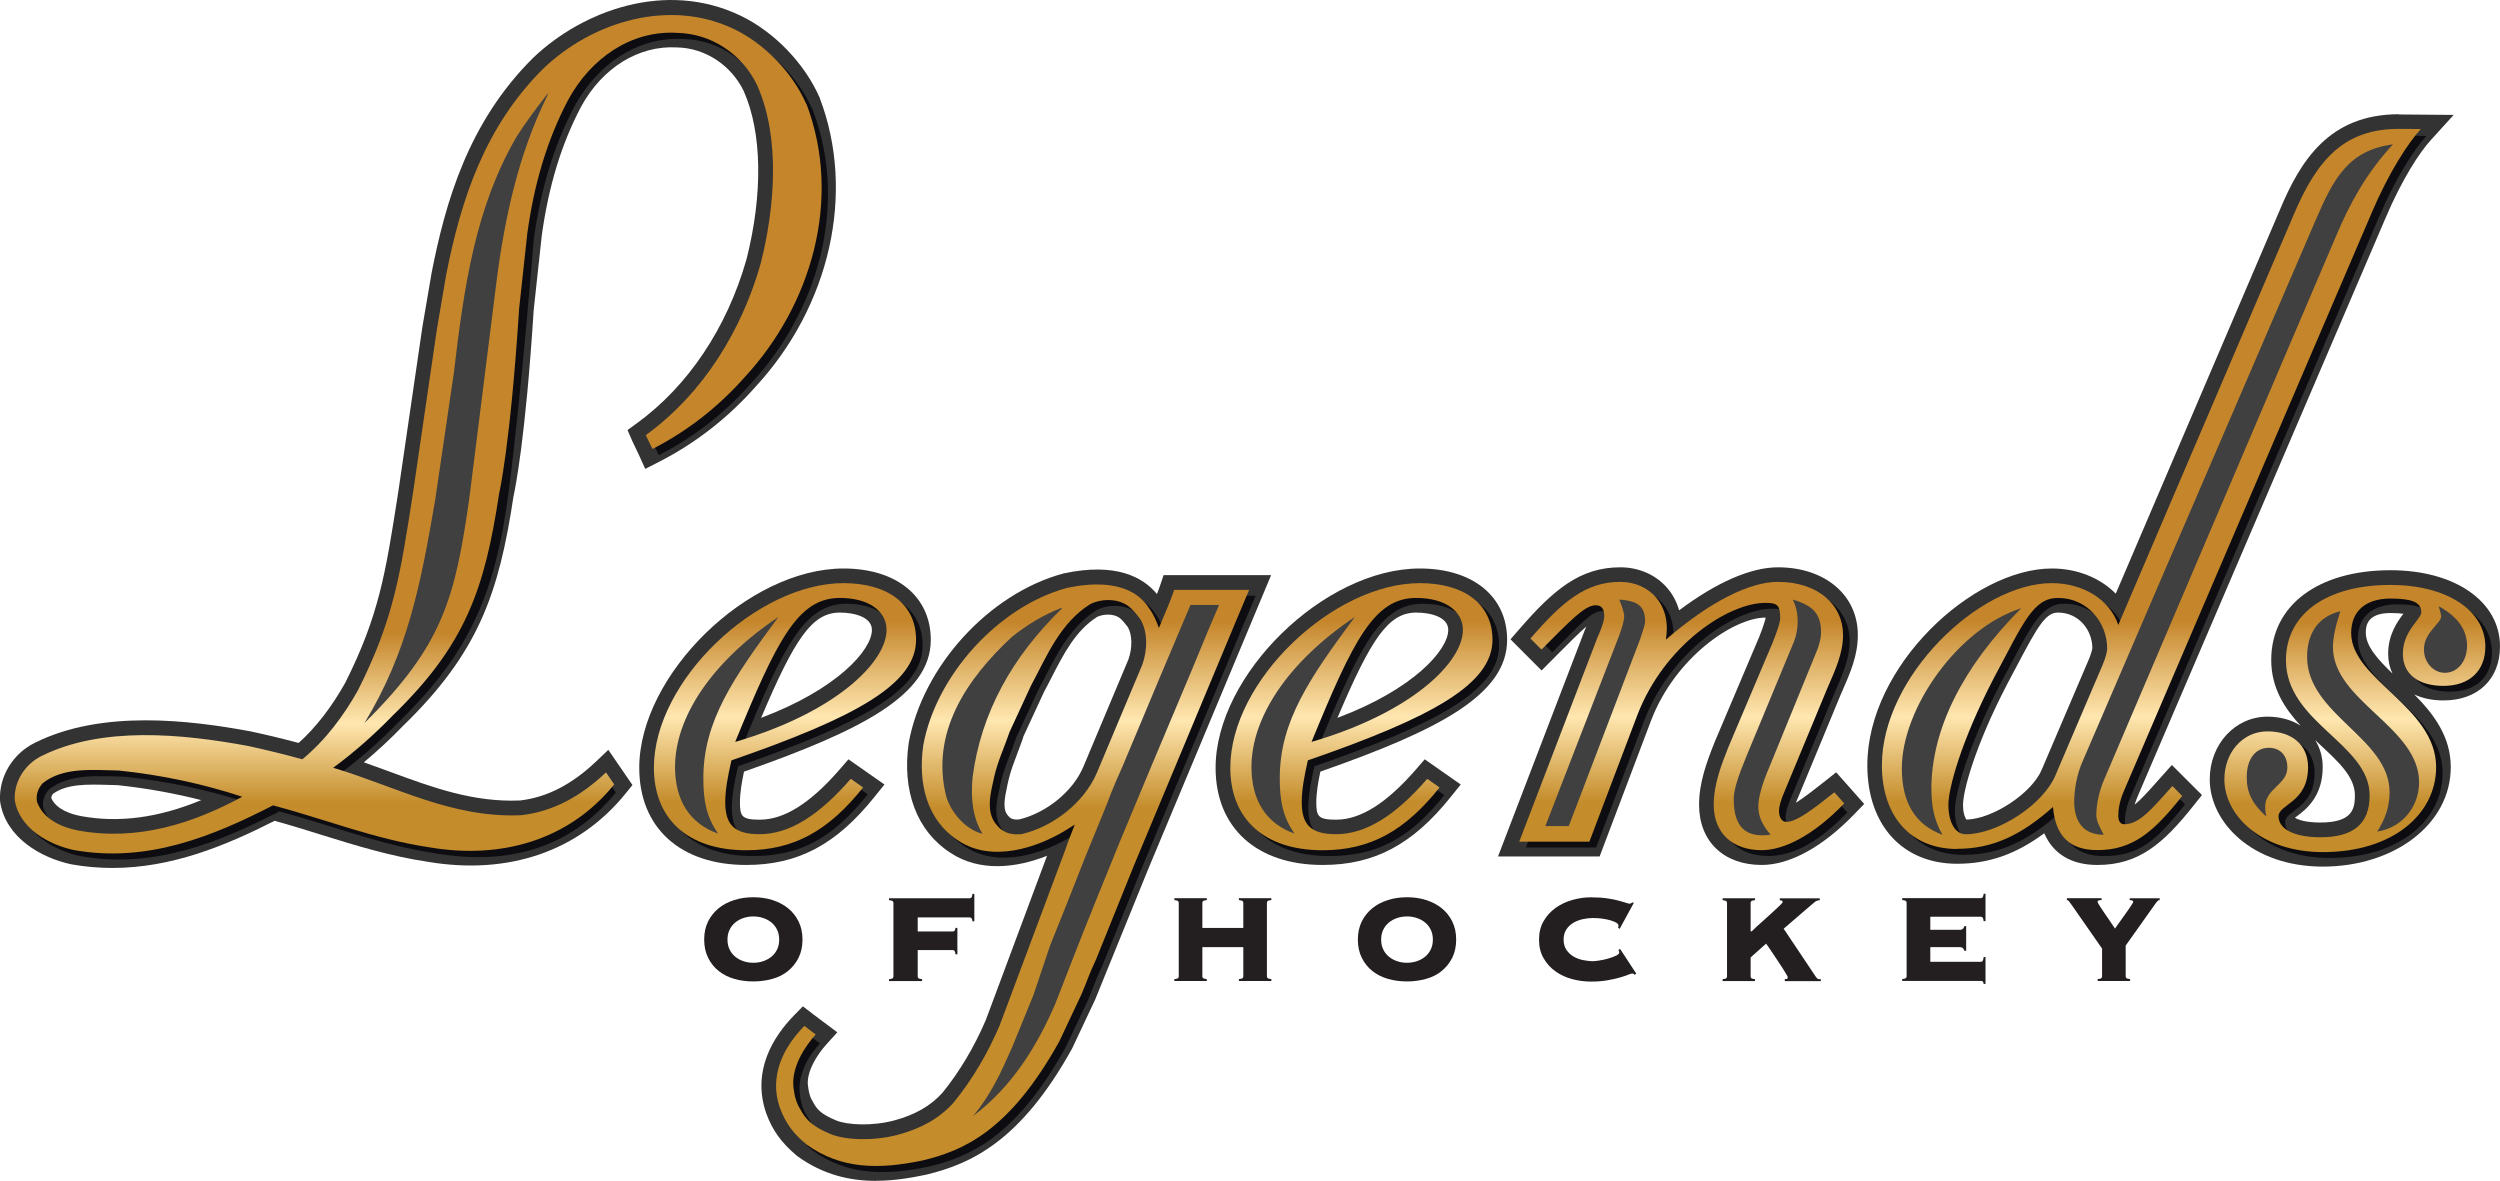 <?xml version="1.0" encoding="UTF-8"?>
<svg id="Layer_1" data-name="Layer 1" xmlns="http://www.w3.org/2000/svg" xmlns:xlink="http://www.w3.org/1999/xlink" viewBox="0 0 334.61 158.05">
  <defs>
    <style>
      .cls-1 {
        fill: url(#New_Gradient_Swatch_1-4);
      }

      .cls-2 {
        fill: url(#New_Gradient_Swatch_1-3);
      }

      .cls-3 {
        fill: #0d0c11;
      }

      .cls-4 {
        fill: #333;
      }

      .cls-5 {
        fill: #231f20;
      }

      .cls-6 {
        fill: url(#New_Gradient_Swatch_1-7);
      }

      .cls-7 {
        fill: url(#New_Gradient_Swatch_1-6);
      }

      .cls-8 {
        fill: url(#New_Gradient_Swatch_1-2);
      }

      .cls-9 {
        fill: #404040;
      }

      .cls-10 {
        fill: url(#New_Gradient_Swatch_1-5);
      }

      .cls-11 {
        fill: url(#New_Gradient_Swatch_1);
      }
    </style>
    <linearGradient id="New_Gradient_Swatch_1" data-name="New Gradient Swatch 1" x1="315.18" y1="83.37" x2="315.18" y2="107.6" gradientUnits="userSpaceOnUse">
      <stop offset="0" stop-color="#c5862b"/>
      <stop offset=".53" stop-color="#ffe7b0"/>
      <stop offset="1" stop-color="#c48c2b"/>
    </linearGradient>
    <linearGradient id="New_Gradient_Swatch_1-2" data-name="New Gradient Swatch 1" x1="135.53" y1="83.27" x2="135.53" y2="108.13" xlink:href="#New_Gradient_Swatch_1"/>
    <linearGradient id="New_Gradient_Swatch_1-3" data-name="New Gradient Swatch 1" x1="55.97" y1="84.8" x2="55.97" y2="107.41" xlink:href="#New_Gradient_Swatch_1"/>
    <linearGradient id="New_Gradient_Swatch_1-4" data-name="New Gradient Swatch 1" x1="105.07" y1="83.14" x2="105.07" y2="107.37" xlink:href="#New_Gradient_Swatch_1"/>
    <linearGradient id="New_Gradient_Swatch_1-5" data-name="New Gradient Swatch 1" x1="182.21" y1="83.14" x2="182.21" y2="107.37" xlink:href="#New_Gradient_Swatch_1"/>
    <linearGradient id="New_Gradient_Swatch_1-6" data-name="New Gradient Swatch 1" x1="225.1" y1="83.14" x2="225.1" y2="107.37" xlink:href="#New_Gradient_Swatch_1"/>
    <linearGradient id="New_Gradient_Swatch_1-7" data-name="New Gradient Swatch 1" x1="287.95" y1="83.14" x2="287.95" y2="107.37" xlink:href="#New_Gradient_Swatch_1"/>
  </defs>
  <g>
    <path class="cls-4" d="M334.61,86.52c0-6.01-6.02-10.2-14.65-10.2-9.7,0-15.97,4.71-15.97,12.01,0,3.74,1.78,6.48,3.93,8.79-1.2-.76-2.72-1.2-4.43-1.2-4.33,0-7.73,3.69-7.73,8.39,0,5.74,5.66,11.68,15.14,11.68s17.12-5.61,17.12-13.33c0-4.1-2.32-7.12-4.88-9.71,1.1.52,2.42.8,3.9.8,4.6,0,7.57-2.84,7.57-7.24ZM320.22,90.15c-1.94-1.87-3.57-3.65-3.57-5.45,0-.72,0-2.65,3.31-2.65.81,0,1.36.05,1.72.1-.81,1.06-2.04,2.79-2.04,5.35,0,.97.2,1.86.58,2.65ZM309.88,99.07c.25.23.5.46.74.69,2.45,2.28,4.57,4.25,4.57,6.69,0,1.84-.36,3.64-4.63,3.64-1.97,0-2.98-.38-3.4-.64.07-.05.14-.11.2-.15,1.23-.92,3.52-2.64,3.52-6.63,0-1.36-.36-2.57-1-3.59Z"/>
    <path class="cls-3" d="M298.6,105.09c0-3.62,2.47-6.42,5.76-6.42s5.44,1.81,5.44,4.78c0,4.78-3.95,4.94-3.95,6.59s1.97,2.8,5.6,2.8c4.45,0,6.59-1.81,6.59-5.6,0-6.92-11.2-9.72-11.2-18.12,0-5.93,5.11-10.05,14-10.05,7.58,0,12.69,3.46,12.69,8.24,0,3.29-2.14,5.27-5.6,5.27s-5.44-1.65-5.44-4.28c0-3.13,2.47-4.61,2.47-5.6,0-1.32-1.32-1.81-4.12-1.81-3.46,0-5.27,1.81-5.27,4.61,0,6.26,11.36,9.88,11.36,17.96,0,6.26-5.76,11.37-15.15,11.37-8.24,0-13.18-4.94-13.18-9.72Z"/>
    <path class="cls-11" d="M297.72,104.31c0-3.62,2.47-6.42,5.76-6.42s5.44,1.81,5.44,4.78c0,4.78-3.95,4.94-3.95,6.59s1.98,2.8,5.6,2.8c4.45,0,6.59-1.81,6.59-5.6,0-6.92-11.2-9.72-11.2-18.12,0-5.93,5.11-10.05,14-10.05,7.58,0,12.69,3.46,12.69,8.24,0,3.29-2.15,5.27-5.61,5.27s-5.43-1.65-5.43-4.28c0-3.13,2.47-4.61,2.47-5.6,0-1.32-1.32-1.81-4.12-1.81-3.46,0-5.27,1.81-5.27,4.61,0,6.26,11.37,9.89,11.37,17.96,0,6.26-5.77,11.37-15.16,11.37-8.24,0-13.18-4.94-13.18-9.72Z"/>
    <g>
      <path class="cls-9" d="M303.18,108c0-2.47,2.97-2.97,2.97-5.27,0-1.65-.99-2.64-2.47-2.64-1.81,0-2.97,1.48-2.97,3.95,0,2.14.82,3.62,2.64,5.27-.17-.66-.17-1.15-.17-1.32Z"/>
      <path class="cls-9" d="M326.74,82.47c0,.99-2.31,2.14-2.31,4.45,0,1.81,1.32,3.13,2.8,3.13,1.65,0,2.97-1.48,2.97-3.63s-1.32-3.95-3.79-5.27c.17.66.33,1.15.33,1.32Z"/>
      <path class="cls-9" d="M323.78,104.71c0-7.41-11.53-10.87-11.53-18.12,0-1.15.33-2.8.99-4.78-2.8.66-4.45,2.8-4.45,6.1,0,7.74,11.04,10.87,11.04,18.12,0,1.81-.5,3.46-1.65,5.27,3.29-.49,5.6-3.29,5.6-6.59Z"/>
    </g>
  </g>
  <g>
    <g>
      <path class="cls-4" d="M153.82,81.43c.53.75.92,1.6,1.2,2.39l.09.23c.69-1.65,1.55-3.6,2.05-5.1h10.03s-1.49,3.53-1.49,3.53l-23.91,56.9c-6.73,12.13-12.95,14.65-18.3,15.95-5.74,1.2-10.89,1.24-15.59-2.17-1.64-1.38-2.71-2.7-3.5-4.84-.32-.99-2.06-5.54,3.26-11,.66.5.99.75,1.52,1.15-.97,1.07-3.2,3.91-3,6.85.07.58.15,1.67.72,2.79.65,1.06,1.03,2.36,4.3,3.7,2.02.82,5.82.94,9.07.06,2.93-.8,5.43-2.12,7.36-4.28,2.53-3.1,4.61-6.67,6.17-10.34l8.76-23.43c.36-1.11,1.3-3.45,1.3-3.45,0,0-.57.37-1.11.7-4,2.48-10.04,4.39-14.44,1.48-4.37-2.81-5.45-7.84-4.73-12.82,1.7-9.29,10.01-18.53,19.22-21.03,3.81-.81,8.68-.92,11.02,2.75ZM150.82,80.98c-1.42-.89-3.45-.86-4.92-.11-4.06,2.56-5.81,7.01-7.9,10.88l-2.87,6.2c-.67,2-1.59,3.92-2.06,6.01-.45,2.11-1.28,4.81.47,6.62.81.95,2,1.2,3.2,1.06,4.12-.95,8.34-4.15,10.07-8.21l6.09-14.49c.67-1.89.78-4.42-.33-6.15-.5-.64-1.06-1.36-1.75-1.81Z"/>
      <path class="cls-4" d="M117.23,158.05c-3.46,0-7.04-.8-10.49-3.29l-.11-.09c-2.05-1.73-3.24-3.37-4.08-5.67l-.06-.18c-1.83-5.57,1.03-10.08,3.75-12.88l1.22-1.25,1.38,1.06c.55.43.88.67,1.29.97l1.94,1.45-1.45,1.6c-1.28,1.42-2.6,3.56-2.5,5.35l.02.13c.06.51.14,1.21.47,1.89.07.12.15.25.22.38.46.82.86,1.53,3.1,2.45,1.52.62,4.86.78,7.81-.02,2.76-.75,4.86-1.96,6.41-3.7,2.25-2.76,4.27-6.15,5.8-9.74l8.19-21.97c-4.18,1.67-9.06,2.17-12.92-.39-4.48-2.88-6.53-8.26-5.59-14.74,1.87-10.24,10.74-19.95,20.65-22.64l.11-.03c6.98-1.48,10.59.5,12.46,2.77.17-.43.32-.83.44-1.2l.45-1.33h14.39s-16.51,39.49-16.51,39.49c0,0-6.62,16.3-7.02,17.27l-.04.09-3.06,6.5c-6.85,12.36-13.45,15.43-19.56,16.9-2.13.45-4.39.81-6.71.81ZM147.79,105.83l-2.11,5.26s-.92,2.29-1.26,3.33l-.04.11-5.57,14.15-3.21,9.32c-1.67,3.95-3.9,7.69-6.45,10.82-2.13,2.39-4.84,3.98-8.36,4.94-.19.05-.38.1-.57.14.9-.12,1.85-.28,2.86-.49,4.81-1.16,10.55-3.38,16.96-14.92l2.96-6.28c.37-.9.57-1.41.73-1.82.28-.72.46-1.2,1.2-2.8l5.07-12.59,14.23-34.08h-5.7c-.4,1.02-.86,2.12-1.29,3.12l-2.22,5.27-.09-.25c-.05.18-.11.35-.17.52l-.04.11-6.09,14.49c-.24.56-.52,1.11-.83,1.64ZM142.88,80.7c-8.24,2.46-15.81,10.87-17.36,19.36-.41,2.8-.46,8.04,3.86,10.82.84.56,1.76.89,2.74,1.05,0,0-.02-.02-.03-.03-2.27-2.39-1.55-5.61-1.07-7.74l.13-.61c.34-1.51.86-2.86,1.37-4.18.26-.68.52-1.36.75-2.04l.08-.2,2.92-6.31c.33-.61.65-1.24.98-1.88,1.43-2.78,3.01-5.87,5.63-8.23ZM136.96,98.67c-.24.71-.51,1.4-.77,2.1-.47,1.24-.92,2.41-1.2,3.61l-.14.62c-.43,1.95-.68,3.39.1,4.2l.08.09c.27.32.73.45,1.37.39,3.68-.89,7.2-3.76,8.59-7.03l6.06-14.43c.54-1.56.49-3.31-.11-4.31-.41-.52-.82-1.04-1.19-1.28-.75-.47-1.99-.49-2.91-.06-2.9,1.86-4.46,4.92-6.12,8.15-.33.64-.65,1.28-.99,1.9l-2.8,6.05Z"/>
    </g>
    <path class="cls-3" d="M154.7,82.22c.53.75.92,1.6,1.19,2.39l.09.23c.69-1.65,1.55-3.6,2.05-5.1h10.03s-1.49,3.53-1.49,3.53l-13.88,33.24-5.13,12.7c-1.14,2.49-.89,2.1-1.92,4.6l-3.01,6.38c-6.73,12.13-12.95,14.65-18.3,15.95-5.74,1.2-10.89,1.24-15.59-2.17-1.64-1.38-2.71-2.7-3.5-4.84-.31-.99-2.33-5.15,2.99-10.62.66.5.99.75,1.52,1.15-.97,1.07-2.93,3.52-2.73,6.46.07.58.15,1.67.72,2.79.65,1.06,1.03,2.36,4.3,3.7,2.02.82,5.82.94,9.07.06,2.93-.8,5.42-2.12,7.36-4.28,2.53-3.1,4.61-6.67,6.16-10.34l3.19-9.28,5.6-14.18c.36-1.11,1.3-3.45,1.3-3.45,0,0-.57.37-1.11.7-4.01,2.48-10.04,4.4-14.44,1.48-4.37-2.81-5.45-7.85-4.73-12.82,1.7-9.29,10.01-18.53,19.22-21.03,3.81-.8,8.68-.92,11.02,2.75ZM151.7,81.76c-1.42-.89-3.45-.86-4.92-.11-4.06,2.56-5.81,7.01-7.9,10.88l-2.87,6.2c-.67,2-1.58,3.92-2.06,6.01-.45,2.11-1.28,4.81.47,6.62.81.95,2,1.2,3.2,1.06,4.12-.95,8.35-4.14,10.07-8.21l6.09-14.49c.67-1.89.78-4.42-.33-6.15-.5-.64-1.06-1.36-1.75-1.81Z"/>
    <path class="cls-8" d="M153.82,81.43c.53.75.92,1.6,1.2,2.39l.09.23c.69-1.65,1.55-3.6,2.05-5.1h10.03s-1.49,3.53-1.49,3.53l-13.88,33.24-5.11,12.67c-1.14,2.49-.88,2.1-1.92,4.6l-3,6.38c-6.73,12.13-12.95,14.65-18.3,15.95-5.74,1.2-10.89,1.24-15.59-2.17-1.64-1.38-2.71-2.7-3.5-4.84-.32-.99-2.06-5.54,3.26-11,.66.5.99.75,1.52,1.15-.97,1.07-3.2,3.91-3,6.85.07.58.15,1.67.72,2.79.65,1.06,1.03,2.36,4.3,3.7,2.02.82,5.82.94,9.07.06,2.93-.8,5.43-2.12,7.36-4.28,2.53-3.1,4.61-6.67,6.17-10.34l8.76-23.43c.36-1.11,1.3-3.45,1.3-3.45,0,0-.57.37-1.11.7-4,2.48-10.04,4.39-14.44,1.48-4.37-2.81-5.45-7.84-4.73-12.82,1.7-9.29,10.01-18.53,19.22-21.03,3.81-.81,8.68-.92,11.02,2.75ZM150.82,80.98c-1.42-.89-3.45-.86-4.92-.11-4.06,2.56-5.81,7.01-7.9,10.88l-2.87,6.2c-.67,2-1.59,3.92-2.06,6.01-.45,2.11-1.28,4.81.47,6.62.81.95,2,1.2,3.2,1.06,4.12-.95,8.34-4.15,10.07-8.21l6.09-14.49c.67-1.89.78-4.42-.33-6.15-.5-.64-1.06-1.36-1.75-1.81Z"/>
    <path class="cls-9" d="M163.17,80.96l-1.49,3.48-2.25,5.45-5.29,12.57-4.34,10.4c-1.36,3.31-5.12,12.6-6.4,15.95l-2.17,5.58c-2.42,5.57-5.69,11-11,14.99,2.35-2.76,3.81-5.97,5.22-9.17l2.87-7.03,2.24-6.66c.82-1.98,3.94-9.85,4.71-11.85l3-7.34c.56-1.64,2-4.81,2-4.81l5.15-12.29,3.92-9.26h3.83Z"/>
    <path class="cls-9" d="M142.13,81.44c-6.59,6.4-10.82,13.88-11.96,22.62-.25,2.81,0,5.34,1.33,7.54-2.25-.56-4.23-2.84-4.87-5.06-2.09-8.51,2.73-15.66,8.82-21.31,2.06-1.64,4.23-2.95,6.62-3.87l.06.08Z"/>
  </g>
  <g>
    <path class="cls-4" d="M109.76,13.19l-.04-.09c-2.03-4.64-6.12-8.87-10.66-11.03-10-4.77-21.09-.62-27.66,5.63-8.72,8.62-11.77,19.35-13.62,28.76l-1.24,7.27-3.22,22.03-.1.64c-1.61,10.3-2.49,15.97-6.99,24.95-1.85,3.3-3.95,6.02-6.26,8.09-2.24-.6-4.36-1.11-6.48-1.56-8.08-1.49-19.86-2.95-28.87,1.56C1.68,100.92-.13,103.93,0,107.11l.02.21c.74,4.84,5.55,7.52,9.51,8.36,1.88.34,3.73.49,5.53.49,7.87,0,15.04-2.93,21.7-6.31,2.07.57,4.15,1.22,6.17,1.85,4.59,1.43,9.34,2.9,14.35,3.64,10.81,1.82,20.21-1.43,26.45-9.14l.92-1.14-3.23-4.71-1.67,1.59c-3.24,3.07-6.56,4.77-10.15,5.19-6.28.26-11.7-1.74-17.45-3.86-1.13-.42-2.28-.84-3.45-1.25,1.8-1.5,3.57-3.14,5.25-4.88,10.1-9.81,12.82-17.73,14.78-30.72.19-.86,1.6-7.55,2.7-24.92l1.09-10.04c.92-6.62,2.64-12.24,5.25-17.18,2.83-5.21,7.72-8.25,12.86-7.94,3.76.07,7.26,2.39,8.92,5.86,2.45,5.53,2.58,13.76.36,22.51-2.6,9.15-7.8,16.93-14.64,21.91l-1.28.93.63,1.45c.23.51.4.87.57,1.2.11.22.21.42.32.67l.85,1.88,1.84-.94c4.86-2.48,9.22-5.87,12.91-10.04,10.02-10.84,13.41-25.99,8.63-38.6ZM10.79,109.22c-1.19-.23-3.24-.84-3.92-2.39,0-.16.04-.33.21-.57,1.88-1.38,4.67-1.29,7.61-1.2.36.01.71.02,1.07.03,3.83.41,7.57,1.08,11.18,2-5.75,2.38-11.07,3.08-16.16,2.13Z"/>
    <path class="cls-3" d="M108.78,14.72c4.86,12.81.62,27-8.23,36.57-3.68,4.15-7.86,7.33-12.37,9.63-.28-.63-.52-1.01-.88-1.85,7.86-5.73,12.88-14.19,15.37-22.96,1.88-7.42,2.68-16.77-.46-23.85-2.01-4.23-6.2-6.94-10.68-7.03-6.22-.39-11.61,3.43-14.62,8.96-2.9,5.48-4.59,11.48-5.47,17.84,0,0-1.63,20.44-3.35,33.7-1.71,13.16-4.96,21.43-14.65,30.83-2.47,2.55-5.12,4.9-7.86,6.92l-.14.11.14.03c8.21,2.46,15.75,6.72,25.03,6.31,4.34-.5,7.41-2.32,10.71-5.45.34.49.84,1.24,1.1,1.6-6.12,7.55-14.57,9.74-23.96,8.16-7.35-1.08-14.03-3.76-21.06-5.64-8.02,4.12-16.82,7.75-26.67,5.98-3.25-.69-7.32-2.85-7.91-6.72-.11-2.49,1.39-4.76,3.54-5.84,8.07-4.04,18.78-3.02,27.63-1.38,2.47.53,4.91,1.13,7.32,1.8,3.17-2.6,5.61-5.95,7.49-9.3,4.77-9.52,5.63-15.42,7.32-26.24l1.8-10.54.19-1.41,1.23-10.1,1.23-7.22c2.01-10.24,5.23-19.95,13.07-27.69,6.6-6.28,16.85-9.35,25.43-5.26,4.08,1.94,7.86,5.81,9.71,10.04ZM16.74,103.96c-3.59-.08-7.46-.47-10.2,1.72-.59.69-.91,1.47-.75,2.46.83,2.35,3.3,3.43,5.47,3.85,8.05,1.49,15.53-1,22-4.51-5.28-1.74-10.78-2.91-16.52-3.51Z"/>
    <path class="cls-2" d="M107.93,13.89c4.86,12.81.62,27-8.24,36.57-3.67,4.15-7.86,7.33-12.36,9.63-.28-.63-.52-1.01-.89-1.85,7.86-5.73,12.88-14.19,15.37-22.96,1.88-7.41,2.68-16.77-.46-23.85-2.01-4.23-6.2-6.94-10.68-7.03-6.22-.39-11.62,3.43-14.62,8.96-2.9,5.48-4.59,11.48-5.47,17.85l-1.1,10.1c-1.18,18.42-2.68,24.76-2.68,24.76-1.93,12.84-4.53,20.27-14.21,29.67-2.47,2.55-5.12,4.9-7.86,6.92l-.14.11.14.03c8.21,2.46,15.75,6.72,25.03,6.31,4.35-.5,8.05-2.6,11.35-5.73.34.5.85,1.24,1.1,1.61-6.12,7.55-15.21,10.01-24.6,8.44-7.35-1.08-14.03-3.76-21.06-5.64-8.02,4.12-16.82,7.75-26.67,5.98-3.25-.69-7.32-2.85-7.91-6.72-.11-2.49,1.4-4.76,3.54-5.84,8.07-4.04,18.78-3.01,27.63-1.38,2.47.53,4.91,1.13,7.32,1.8,3.17-2.6,5.61-5.95,7.48-9.3,4.78-9.52,5.63-15.42,7.32-26.24l3.22-22.05,1.23-7.22c2.01-10.24,5.23-19.95,13.06-27.69,6.6-6.28,16.85-9.35,25.43-5.26,4.08,1.94,7.86,5.81,9.71,10.04ZM15.89,103.13c-3.6-.08-7.46-.47-10.19,1.71-.59.69-.91,1.47-.75,2.46.83,2.35,3.3,3.43,5.47,3.85,8.05,1.49,15.53-1,22-4.51-5.28-1.74-10.78-2.91-16.52-3.51Z"/>
    <path class="cls-9" d="M73.4,12.42l-.19.48c-3.81,7.75-5.71,16.35-6.81,25.23l-3.59,28.61c-1.9,13.3-3.51,19.62-14.03,30.03,5.82-9.57,7.53-18.59,9.46-29.82l2.5-17.01c1.39-11.81,2.92-22.19,8.37-31.59,1.23-1.96,2.66-3.85,4.1-5.7l.19-.23Z"/>
  </g>
  <g>
    <path class="cls-4" d="M124.58,85.63c0-5.8-4.59-9.54-11.68-9.54-12.77,0-27.34,14.21-27.34,26.68,0,8.02,5.49,13,14.32,13,6.92,0,12.06-2.73,17.19-9.14l1.31-1.63-4.82-3.37-1.16,1.34c-3.93,4.53-7.43,6.74-10.71,6.74-2.4,0-2.65-.44-2.65-2.32,0-1.27.24-2.69.54-4.11,15.85-5.56,25-10.29,25-17.64ZM112.4,81.99c1.98,0,4.3.61,4.3,2.32,0,2.72-4.74,7.99-14.83,11.77,4.51-10.64,6.83-14.09,10.54-14.09Z"/>
    <path class="cls-3" d="M100.76,114.58c-7.91,0-12.36-4.28-12.36-11.04,0-11.7,13.84-24.71,25.37-24.71,5.93,0,9.72,2.8,9.72,7.58,0,5.93-8.07,10.38-24.71,16.15-.49,2.14-.82,3.95-.82,5.6,0,3.13,1.32,4.28,4.61,4.28,3.95,0,7.65-2.33,11.93-7.27l1.65,1.15c-4.61,5.77-8.97,8.26-15.39,8.26ZM119.54,85.09c0-2.47-2.31-4.28-6.26-4.28-5.6,0-8.4,5.6-14,19.27,13.51-3.95,20.26-10.71,20.26-14.99Z"/>
    <path class="cls-1" d="M99.88,113.8c-7.91,0-12.36-4.28-12.36-11.04,0-11.7,13.84-24.71,25.37-24.71,5.93,0,9.72,2.8,9.72,7.58,0,5.93-8.07,10.38-24.71,16.14-.49,2.14-.83,3.95-.83,5.6,0,3.13,1.32,4.28,4.61,4.28,3.95,0,7.91-2.47,12.19-7.41l1.65,1.16c-4.61,5.77-9.23,8.4-15.65,8.4ZM118.66,84.31c0-2.47-2.31-4.28-6.26-4.28-5.6,0-8.4,5.6-14,19.27,13.51-3.95,20.26-10.71,20.26-14.99Z"/>
    <path class="cls-9" d="M94.14,104.15c0-7.58,3.95-13.34,10.05-21.58-9.06,6.09-13.84,13.51-13.84,20.1,0,4.45,1.98,7.58,5.77,8.9-1.65-2.31-1.98-4.61-1.98-7.41Z"/>
  </g>
  <g>
    <path class="cls-4" d="M201.72,85.63c0-5.8-4.59-9.54-11.69-9.54-12.77,0-27.33,14.21-27.33,26.68,0,8.02,5.49,13,14.32,13,6.92,0,12.06-2.73,17.18-9.14l1.31-1.63-4.82-3.37-1.16,1.34c-3.93,4.53-7.43,6.74-10.7,6.74-2.4,0-2.65-.44-2.65-2.32,0-1.27.24-2.69.54-4.11,15.85-5.56,25-10.29,25-17.64ZM189.55,81.99c1.98,0,4.29.61,4.29,2.32,0,2.72-4.74,7.99-14.83,11.77,4.51-10.64,6.83-14.09,10.54-14.09Z"/>
    <path class="cls-3" d="M177.9,114.58c-7.91,0-12.35-4.28-12.35-11.04,0-11.7,13.84-24.71,25.37-24.71,5.93,0,9.72,2.8,9.72,7.58,0,5.93-8.07,10.38-24.71,16.15-.5,2.14-.82,3.95-.82,5.6,0,3.13,1.32,4.28,4.61,4.28,3.96,0,7.67-2.23,11.95-7.17l1.65,1.15c-4.61,5.77-8.98,8.16-15.41,8.16ZM196.68,85.09c0-2.47-2.31-4.28-6.26-4.28-5.6,0-8.4,5.6-14.01,19.27,13.51-3.95,20.26-10.71,20.26-14.99Z"/>
    <path class="cls-10" d="M177.02,113.8c-7.91,0-12.35-4.28-12.35-11.04,0-11.7,13.84-24.71,25.37-24.71,5.93,0,9.72,2.8,9.72,7.58,0,5.93-8.07,10.38-24.71,16.14-.49,2.14-.82,3.95-.82,5.6,0,3.13,1.32,4.28,4.61,4.28,3.95,0,7.91-2.47,12.19-7.41l1.65,1.16c-4.62,5.77-9.23,8.4-15.65,8.4ZM195.8,84.31c0-2.47-2.31-4.28-6.26-4.28-5.6,0-8.4,5.6-14,19.27,13.51-3.95,20.26-10.71,20.26-14.99Z"/>
    <path class="cls-9" d="M171.29,104.15c0-7.58,3.95-13.34,10.05-21.58-9.06,6.09-13.84,13.51-13.84,20.1,0,4.45,1.98,7.58,5.77,8.9-1.65-2.31-1.98-4.61-1.98-7.41Z"/>
  </g>
  <g>
    <path class="cls-4" d="M245.77,103.36l-1.45,1.15c-1.12.89-2.77,2.19-3.95,2.94.1-.26.22-.59.4-.97l5.58-13.47.15-.34c1.16-2.64,2.16-4.92,2.16-7.69,0-5.33-4.4-9.05-10.69-9.05-3.64,0-8.25,2.02-13.23,5.76-.31-1.09-.82-2.08-1.54-2.93-1.51-1.8-3.82-2.83-6.32-2.83-5.34,0-8.87,2.9-13.51,8.26l-1.2,1.38,4.16,4.17,2.41-2.42c1.29-1.3,2.61-2.62,3.58-3.46-.06.15-.13.31-.21.49l-11.61,30.28h13.6l6.9-18.23c3.28-8.51,11.12-13.74,15.3-13.74h.01s0,.05,0,.08c-.05.24-.27,1.05-.83,2.46l-5.95,14.04c-1.12,2.79-2.12,5.53-2.12,8.47,0,4.9,3.29,8.06,8.39,8.06,3.78,0,8.2-2.44,12.45-6.86l1.26-1.31-3.75-4.23Z"/>
    <path class="cls-3" d="M214.78,85.92c.66-1.48.82-2.3.82-2.64,0-.99-.33-1.48-1.15-1.48-1.48,0-2.91,1.73-6.69,5.51l-1.48-1.48c4.28-4.94,6.86-7.16,11.47-7.16,3.79,0,6.92,2.96,6.1,7.74,6.1-5.27,11.37-7.74,14.99-7.74,5.44,0,8.73,3.13,8.73,7.08,0,2.47-.99,4.61-2.14,7.25l-5.6,13.51c-.66,1.48-.83,2.31-.83,2.8,0,.82.33,1.48.99,1.48,1.32,0,2.81-1.04,5.94-3.52l1.32,1.48c-4.12,4.28-7.59,5.82-10.55,5.82-3.95,0-6.43-2.31-6.43-6.09,0-2.64.99-5.27,1.98-7.74l5.93-14c.66-1.65.99-2.8.99-3.13,0-1.81-.33-2.14-1.98-2.14-4.94,0-13.51,5.6-17.13,14.99l-6.43,16.97h-9.39l10.54-27.51Z"/>
    <path class="cls-7" d="M213.9,85.13c.66-1.48.82-2.31.82-2.64,0-.99-.33-1.48-1.15-1.48-1.48,0-3.46,2.14-7.25,5.93l-1.48-1.48c4.28-4.94,7.41-7.58,12.03-7.58,3.79,0,6.92,2.97,6.09,7.74,6.09-5.27,11.37-7.74,14.99-7.74,5.44,0,8.73,3.13,8.73,7.08,0,2.47-.99,4.61-2.14,7.25l-5.6,13.51c-.66,1.48-.83,2.31-.83,2.8,0,.82.33,1.48.99,1.48,1.32,0,3.3-1.48,6.42-3.95l1.32,1.48c-4.12,4.28-8.07,6.26-11.04,6.26-3.95,0-6.43-2.31-6.43-6.09,0-2.64.99-5.27,1.98-7.74l5.93-14c.66-1.65.99-2.8.99-3.13,0-1.81-.33-2.14-1.98-2.14-4.94,0-13.51,5.6-17.13,14.99l-6.43,16.97h-9.39l10.54-27.51Z"/>
    <path class="cls-9" d="M209.97,110.57l9.56-25.04c.33-.99.66-1.98.66-2.31,0-1.98-.83-2.8-3.46-2.97.49,1.15.66,1.98.66,2.14,0,.82-.33,1.65-.66,2.64l-9.89,25.53h3.13Z"/>
    <path class="cls-9" d="M240.61,83.22c0,.82-.16,1.81-.49,2.63l-6.42,15.49c-1.15,2.8-1.65,4.45-1.65,5.6,0,3.62,1.48,5.27,4.94,4.78-1.15-1.32-1.65-2.47-1.65-3.79,0-1.16.49-2.97,1.48-5.27l6.26-15.32c.5-1.15.66-2.14.66-2.64,0-2.47-.99-3.63-3.79-4.45.5.99.66,1.98.66,2.97Z"/>
  </g>
  <g>
    <path class="cls-4" d="M321.08,15.29c-9.32,0-13.19,6.2-15.97,12.89l-21.93,51.28c-2.07-2.1-5.14-3.37-8.55-3.37-10.56,0-24.7,13.03-24.7,26.35,0,8,4.72,13.17,12.01,13.17,4.2,0,7.82-1.24,11.67-4.08,1.19,2.76,3.63,4.24,7.11,4.24,5.52,0,8.8-2.81,12.91-7.99l1.09-1.37-4.03-4.02-1.85,2.07c-1.21,1.36-2.26,2.54-3.13,3.24.11-.38.25-.77.43-1.18l33.12-77.27c2.23-5.27,4.6-8.87,6.07-10.48l3.08-3.39s-7.19-.06-7.34-.06ZM263.19,109.69c-.14-.17-.45-.75-.45-1.99,0-1.84,1.59-7.82,5.86-16.04.45-.84.86-1.63,1.25-2.36,2.86-5.43,3.93-7.31,5.58-7.31,2.88,0,4.61,2.41,4.62,4.76-.02.15-.14.72-.5,1.57l-6.27,14.68c-1.32,3.16-6.57,6.63-10.11,6.7Z"/>
    <path class="cls-3" d="M262.81,114.42c-6.1,0-10.05-4.28-10.05-11.2,0-11.86,13.01-24.38,22.73-24.38,4.12,0,7.74,2.14,8.9,5.6l23.39-54.7c3.3-7.91,7.09-11.7,14.17-11.7.33,0,1.15.17,2.8.17-1.65,1.81-4.12,5.6-6.42,11.04l-33.11,77.26c-.66,1.48-.82,2.64-.82,3.46s.33,1.15.82,1.15c1.98,0,3.12-1.65,5.92-4.78l1.32,1.32c-3.79,4.78-6.09,6.92-10.87,6.92-3.62,0-5.6-1.81-5.93-5.77-4.28,3.79-8.07,5.6-12.85,5.6ZM282.91,87.56c0-3.46-2.63-6.76-6.59-6.76-3.29,0-4.61,3.3-8.57,10.71-4.45,8.57-6.1,14.83-6.1,16.97,0,2.47.99,3.95,2.31,3.95,4.29,0,10.38-3.95,12.03-7.91l6.26-14.66c.49-1.15.66-1.98.66-2.31Z"/>
    <path class="cls-6" d="M261.93,113.63c-6.1,0-10.05-4.28-10.05-11.2,0-11.86,13.01-24.38,22.74-24.38,4.12,0,7.74,2.14,8.9,5.6l23.39-54.7c3.29-7.91,7.08-11.7,14.17-11.7.33,0,1.28.02,2.93.02-1.65,1.81-4.25,5.74-6.56,11.18l-33.11,77.26c-.66,1.48-.82,2.64-.82,3.46s.33,1.15.82,1.15c1.98,0,3.62-1.98,6.42-5.11l1.32,1.32c-3.79,4.78-6.59,7.25-11.37,7.25-3.62,0-5.6-1.81-5.93-5.77-4.28,3.79-8.07,5.6-12.85,5.6ZM282.03,86.78c0-3.46-2.63-6.75-6.59-6.75-3.3,0-4.61,3.3-8.57,10.71-4.45,8.57-6.09,14.83-6.09,16.97,0,2.47.99,3.95,2.31,3.95,4.28,0,10.38-3.95,12.03-7.91l6.26-14.66c.5-1.15.66-1.98.66-2.31Z"/>
    <path class="cls-9" d="M258.5,105.63c0-7.91,4.12-16.31,12.03-24.22-8.4,2.64-15.98,13.34-15.98,21.42,0,4.61,1.81,7.58,5.44,8.9-1.15-1.98-1.48-3.95-1.48-6.1Z"/>
    <path class="cls-9" d="M278.77,101.84c-.82,1.81-1.15,3.95-1.15,5.44,0,2.97,1.48,4.45,3.95,4.45-.49-.99-.99-1.81-.99-2.64,0-1.65.5-3.46.99-4.61l31.14-72.98c1.81-4.28,3.95-8.24,7.58-12.19-5.93.82-7.91,4.45-10.38,10.21l-31.14,72.32Z"/>
  </g>
  <g>
    <path class="cls-5" d="M100.83,120.09c.9,0,1.75.12,2.54.37.79.25,1.49.61,2.09,1.09.6.48,1.07,1.07,1.42,1.77s.53,1.52.53,2.44-.18,1.74-.53,2.44-.83,1.29-1.42,1.77-1.29.83-2.09,1.05c-.79.22-1.64.34-2.54.34s-1.75-.11-2.54-.34c-.79-.22-1.49-.58-2.09-1.05s-1.07-1.07-1.42-1.77-.53-1.52-.53-2.44.18-1.74.53-2.44.83-1.29,1.42-1.77c.6-.48,1.29-.84,2.09-1.09.79-.25,1.64-.37,2.54-.37ZM100.83,122.66c-.46,0-.9.07-1.32.21s-.78.34-1.1.6-.57.58-.76.97-.28.83-.28,1.32.09.93.28,1.32.44.71.76.97.68.46,1.1.6c.41.14.85.21,1.32.21s.9-.07,1.32-.21c.41-.14.78-.34,1.1-.6.32-.26.57-.58.76-.97s.28-.83.28-1.32-.09-.93-.28-1.32-.44-.71-.76-.97c-.32-.26-.68-.46-1.1-.6s-.85-.21-1.32-.21Z"/>
    <path class="cls-5" d="M130.16,123.3c-.03-.2-.07-.33-.13-.4-.06-.07-.14-.11-.25-.11h-6.95v1.88h4.68c.11,0,.2-.03.25-.09s.1-.19.13-.39h.25v3.54h-.25c-.03-.24-.07-.39-.13-.46s-.14-.11-.25-.11h-4.68v3.52c0,.1.03.18.09.24s.23.11.5.14v.25h-4.43v-.25c.27-.03.43-.07.5-.14s.09-.14.09-.24v-9.82c0-.1-.03-.18-.09-.24s-.23-.11-.5-.14v-.25h10.79c.11,0,.2-.04.25-.12.06-.08.1-.24.13-.47h.25v3.67h-.25Z"/>
    <path class="cls-5" d="M169.57,130.67c0,.1.03.18.09.24.06.06.23.11.5.14v.25h-4.34v-.25c.27-.03.43-.07.5-.14s.09-.14.09-.24v-3.9h-5.48v3.9c0,.1.03.18.09.24s.23.11.5.14v.25h-4.34v-.25c.27-.03.43-.07.5-.14s.09-.14.09-.24v-9.82c0-.1-.03-.18-.09-.24s-.23-.11-.5-.14v-.25h4.34v.25c-.27.03-.43.07-.5.14s-.09.14-.09.24v3.35h5.48v-3.35c0-.1-.03-.18-.09-.24s-.23-.11-.5-.14v-.25h4.34v.25c-.27.03-.43.07-.5.14-.06.06-.09.14-.09.24v9.82Z"/>
    <path class="cls-5" d="M188.32,120.09c.9,0,1.75.12,2.54.37.79.25,1.49.61,2.09,1.09.6.48,1.07,1.07,1.42,1.77s.53,1.52.53,2.44-.18,1.74-.53,2.44-.83,1.29-1.42,1.77-1.29.83-2.09,1.05c-.79.22-1.64.34-2.54.34s-1.75-.11-2.54-.34c-.79-.22-1.49-.58-2.09-1.05s-1.07-1.07-1.42-1.77-.53-1.52-.53-2.44.18-1.74.53-2.44.83-1.29,1.42-1.77c.6-.48,1.29-.84,2.09-1.09.79-.25,1.64-.37,2.54-.37ZM188.32,122.66c-.46,0-.9.07-1.32.21s-.78.34-1.1.6-.57.58-.76.97-.28.83-.28,1.32.09.93.28,1.32.44.71.76.97.68.46,1.1.6c.41.14.85.21,1.32.21s.9-.07,1.32-.21c.41-.14.78-.34,1.1-.6.32-.26.57-.58.76-.97s.28-.83.28-1.32-.09-.93-.28-1.32-.44-.71-.76-.97c-.32-.26-.68-.46-1.1-.6s-.85-.21-1.32-.21Z"/>
    <path class="cls-5" d="M216.58,124.16s.02-.09.03-.14c0-.05.01-.11.01-.18,0-.11-.1-.22-.28-.34-.19-.11-.44-.21-.76-.31s-.68-.17-1.09-.23c-.41-.06-.84-.09-1.29-.09-.42,0-.86.05-1.33.15-.46.1-.89.26-1.27.48s-.7.52-.95.9c-.25.37-.37.83-.37,1.36s.12.99.37,1.36c.25.37.56.67.95.9s.81.39,1.27.48.91.15,1.33.15c.18,0,.47-.03.86-.09s.79-.15,1.18-.26c.39-.11.74-.24,1.04-.38.3-.14.45-.29.45-.44,0-.07-.01-.13-.04-.17-.03-.04-.06-.09-.08-.15l.23-.15,2.17,3.31-.25.15c-.03-.07-.07-.12-.12-.14-.05-.02-.11-.03-.18-.03-.1,0-.29.06-.59.18-.29.12-.68.25-1.15.38s-1.02.25-1.65.36c-.63.11-1.34.16-2.13.16-.84,0-1.68-.11-2.51-.33-.83-.22-1.57-.56-2.23-1.03-.66-.47-1.19-1.06-1.6-1.77-.41-.71-.61-1.53-.61-2.48s.2-1.77.61-2.48c.41-.71.94-1.3,1.6-1.77.66-.47,1.4-.83,2.23-1.06.83-.24,1.66-.36,2.51-.36s1.57.05,2.18.14c.61.09,1.13.19,1.55.31.41.11.72.21.95.28.22.08.39.12.51.12.13,0,.23-.06.32-.17l.23.06-1.9,3.48-.21-.15Z"/>
    <path class="cls-5" d="M238.87,131.05c.13,0,.22-.01.3-.03.07-.02.11-.1.11-.24,0-.04-.06-.17-.19-.38-.13-.21-.29-.47-.48-.78s-.41-.64-.65-.99-.46-.69-.67-1.01c-.21-.32-.4-.6-.57-.84-.17-.24-.28-.4-.34-.48l-2.07,1.85v2.53c0,.1.03.18.09.24s.23.11.5.14v.25h-4.34v-.25c.27-.03.43-.07.5-.14s.09-.14.09-.24v-9.82c0-.1-.03-.18-.09-.24s-.23-.11-.5-.14v-.25h4.34v.25c-.27.03-.43.07-.5.14s-.09.14-.09.24v3.79h.15c.42-.41.87-.83,1.36-1.26.48-.44.93-.84,1.34-1.21.41-.37.75-.69,1.02-.95s.41-.42.41-.47c0-.13-.04-.2-.11-.22-.07-.02-.16-.04-.27-.05v-.25h5.35v.25c-.14.01-.26.04-.35.06-.09.03-.18.07-.25.13-.08.06-.16.12-.25.2-.09.08-.2.17-.33.28l-3.65,3.14,4.3,6.43c.11.17.22.27.32.3.1.03.22.04.36.04v.25h-4.83v-.25Z"/>
    <path class="cls-5" d="M262.91,127.26c-.03-.14-.09-.26-.18-.35-.09-.09-.24-.14-.45-.14h-3.92v1.96h6.76c.11,0,.2-.04.25-.12.06-.08.1-.25.13-.52h.25v3.6h-.25c-.03-.18-.07-.29-.13-.34-.06-.04-.14-.06-.25-.06h-10.52v-.25c.27-.03.43-.07.5-.14s.09-.14.09-.24v-9.82c0-.1-.03-.18-.09-.24s-.23-.11-.5-.14v-.25h10.52c.11,0,.2-.04.25-.12.06-.08.1-.24.13-.47h.25v3.67h-.25c-.03-.24-.07-.4-.13-.47-.06-.08-.14-.12-.25-.12h-6.76v1.75h3.92c.21,0,.36-.05.45-.14.09-.09.15-.21.18-.35h.25v3.29h-.25Z"/>
    <path class="cls-5" d="M289.06,120.22v.25c-.11,0-.21.04-.28.12-.08.08-.15.17-.22.26l-4.05,5.71v4.11c0,.1.03.18.09.24s.23.11.5.14v.25h-4.34v-.25c.27-.03.43-.07.5-.14s.09-.14.09-.24v-3.71l-4.02-5.77c-.22-.32-.37-.52-.44-.6-.07-.08-.15-.12-.25-.12v-.25h4.64v.25c-.13,0-.25.01-.36.04-.11.03-.17.1-.17.21,0,.06.09.22.27.51.18.28.4.6.64.97.25.37.5.74.77,1.12.27.38.48.7.65.97.04-.07.13-.2.27-.39.14-.19.3-.41.47-.66s.37-.52.57-.8.39-.54.55-.78c.16-.24.3-.45.41-.62.11-.18.17-.28.17-.31,0-.11-.05-.18-.16-.21-.11-.03-.21-.04-.31-.04v-.25h4Z"/>
  </g>
</svg>
